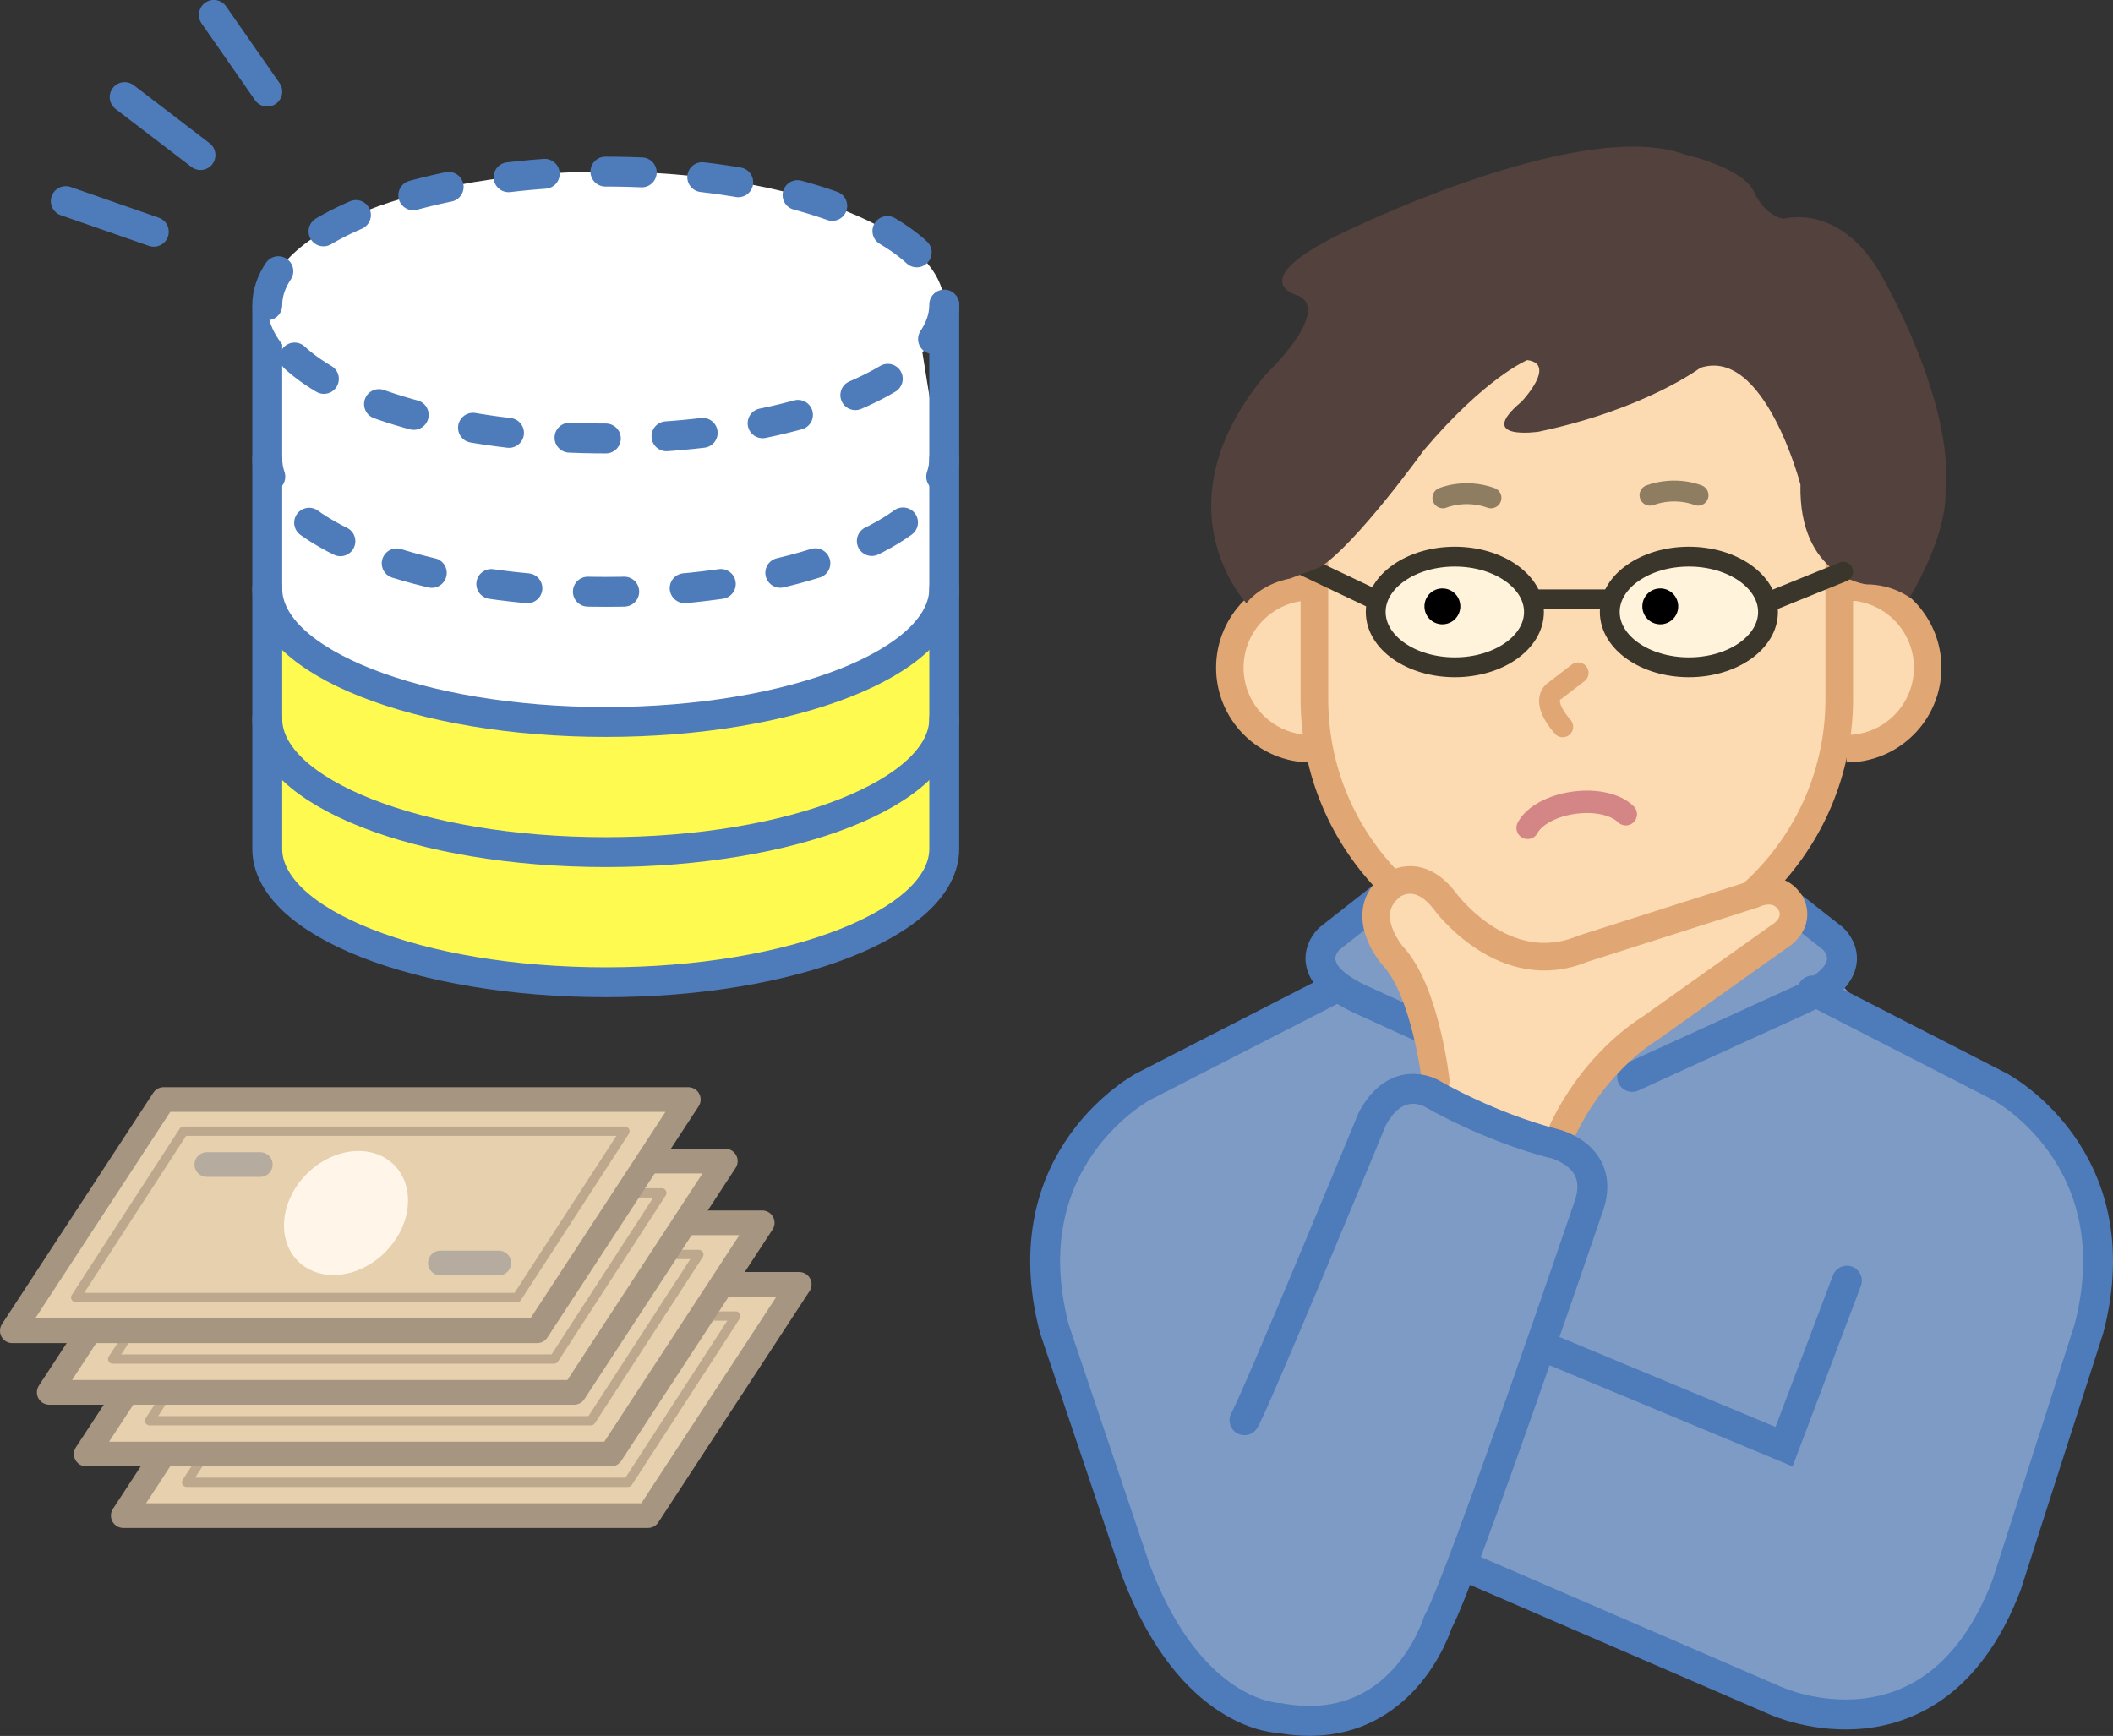 <?xml version="1.0" encoding="UTF-8"?>
<svg id="_レイヤー_2" data-name="レイヤー 2" xmlns="http://www.w3.org/2000/svg" viewBox="0 0 166.11 136.47">
  <rect x="0" y="0" width="166.11" height="136.47" fill="#333333" stroke="none"/>
  <defs>
    <style>
      .cls-1 {
        stroke: #bda88e;
        stroke-width: .73px;
      }

      .cls-1, .cls-2, .cls-3, .cls-4, .cls-5, .cls-6, .cls-7, .cls-8, .cls-9, .cls-10, .cls-11, .cls-12, .cls-13, .cls-14 {
        fill: none;
      }

      .cls-1, .cls-2, .cls-3, .cls-4, .cls-5, .cls-6, .cls-7, .cls-8, .cls-9, .cls-11, .cls-12, .cls-13, .cls-14 {
        stroke-linecap: round;
      }

      .cls-1, .cls-2, .cls-6, .cls-7, .cls-9, .cls-11, .cls-14 {
        stroke-linejoin: round;
      }

      .cls-2 {
        stroke: #a69580;
      }

      .cls-2, .cls-9 {
        stroke-width: 1.94px;
      }

      .cls-15 {
        fill: #fff4db;
      }

      .cls-3 {
        stroke-dasharray: 2.86 4.77 2.86 4.77;
      }

      .cls-3, .cls-4, .cls-5, .cls-8, .cls-10, .cls-12, .cls-13 {
        stroke-miterlimit: 10;
      }

      .cls-3, .cls-4, .cls-8, .cls-11, .cls-13 {
        stroke: #4e7bba;
        stroke-width: 2.35px;
      }

      .cls-4 {
        stroke-dasharray: 2.86 4.76;
      }

      .cls-16 {
        fill: #fffa4f;
      }

      .cls-17 {
        fill: #fff;
      }

      .cls-5 {
        stroke: #d48686;
        stroke-width: 1.76px;
      }

      .cls-18 {
        fill: #7d9bc4;
      }

      .cls-6, .cls-7 {
        stroke-width: 1.64px;
      }

      .cls-6, .cls-10, .cls-14 {
        stroke: #e0a673;
      }

      .cls-7 {
        stroke: #8f7d62;
      }

      .cls-8 {
        stroke-dasharray: 2.86 4.76 2.86 4.76;
      }

      .cls-9 {
        stroke: #b5ab9f;
      }

      .cls-10 {
        stroke-width: 2.16px;
      }

      .cls-19 {
        fill: #fff5e8;
      }

      .cls-20 {
        fill: #e6d0ad;
      }

      .cls-21 {
        fill: #fcdab2;
      }

      .cls-12 {
        stroke: #3b362b;
        stroke-width: 1.56px;
      }

      .cls-14 {
        stroke-width: 2.17px;
      }

      .cls-22 {
        fill: #52413c;
      }
    </style>
  </defs>
  <g id="_レイヤー_1-2" data-name="レイヤー 1">
    <g>
      <path class="cls-18" d="M81.93,97.49l5.07-9.96s12.53-4.6,16.47-9.74c.73-.95.38-1.89,1.13-2.76,3.14-3.65,5.66-5.59,9-5.59l19.75-2.76s6.01,3.12,10.98,8.88c.47.54-.16,1.11.31,1.7,3.24,4.1,19.36,11.08,19.62,17.27v10.84l-7.52,22.55-6.47,6.12-7.34-.18-28.14-10.31-3.15,6.64-4.54,4.02-6.29.7-8.39-4.54-7.52-21.85-2.97-11.01Z"/>
      <path class="cls-16" d="M21.27,68.82s7.87,7.6,25.96,7.87c0,0,21.5-1.05,27.53-8.13l-.26-19.32-53.75-1.31.52,20.89Z"/>
      <path class="cls-13" d="M108.66,70.53l-4.15,3.26s-2.67,2.37,2.37,4.74l13.42,6.13"/>
      <path class="cls-13" d="M139.95,70.53l4.15,3.26s2.67,2.37-2.37,4.74l-13.42,6.13"/>
      <path class="cls-21" d="M139.47,24.31c-.08-18.28-27.67-5.14-33.58,0,0,0-.25,11.11-3.36,21.33,0,0-5.33,2.02-5.33,6.32,0,0-.54,6.42,6.12,6.12,0,0,1.48,11.7,14.66,17.93,0,0,.36,3.71,5.93,4.3,0,0,4.15-1.04,5.78-5.33,0,0,10.81-3.7,15.11-15.9,0,0,6.27-.79,6.72-6.72,0,0,.24-4.86-5.98-5.16,0,0,6.72-8.86,1.24-11.83,0,0-7.01-8.69-7.31-11.06"/>
      <path class="cls-15" d="M120.59,48.11c0,2.4-2.79,4.35-6.22,4.35s-6.22-1.95-6.22-4.35,2.79-4.35,6.22-4.35,6.22,1.95,6.22,4.35"/>
      <ellipse class="cls-12" cx="114.37" cy="48.11" rx="6.22" ry="4.35"/>
      <path class="cls-15" d="M138.99,48.11c0,2.4-2.79,4.35-6.22,4.35s-6.22-1.95-6.22-4.35,2.79-4.35,6.22-4.35,6.22,1.95,6.22,4.35"/>
      <ellipse class="cls-12" cx="132.77" cy="48.11" rx="6.22" ry="4.35"/>
      <line class="cls-12" x1="120.73" y1="47.12" x2="126.21" y2="47.12"/>
      <polyline class="cls-11" points="118.53 76.16 124.36 81.49 129.79 75.96"/>
      <path d="M114.8,47.67c0,.78-.63,1.41-1.41,1.41s-1.41-.63-1.41-1.41.63-1.41,1.41-1.41,1.41.63,1.41,1.41"/>
      <path d="M131.93,47.67c0,.78-.63,1.41-1.41,1.41s-1.41-.63-1.41-1.41.63-1.41,1.41-1.41,1.41.63,1.41,1.41"/>
      <path class="cls-5" d="M120.09,65.08c.49-.94,1.92-1.75,3.69-1.98,1.73-.23,3.28.16,4.03.91"/>
      <path class="cls-10" d="M145.17,58.86c3.52,0,6.37-2.85,6.37-6.37s-2.85-6.37-6.37-6.37"/>
      <path class="cls-7" d="M113.43,39.14s1.72-.74,3.78,0"/>
      <path class="cls-7" d="M133.49,38.93s-1.72-.74-3.78,0"/>
      <path class="cls-10" d="M103.05,58.86c-3.52,0-6.37-2.85-6.37-6.37s2.85-6.37,6.37-6.37"/>
      <path class="cls-14" d="M144.59,41.66v13.28c0,11.39-9.24,20.63-20.63,20.63s-20.63-9.24-20.63-20.63v-13.28"/>
      <line class="cls-15" x1="102.04" y1="44.26" x2="108.06" y2="47.12"/>
      <line class="cls-12" x1="102.04" y1="44.26" x2="108.06" y2="47.12"/>
      <path class="cls-22" d="M133.69,28.9s-4.3,3.26-12.74,5.04c0,0-5.04.74-1.33-2.37,0,0,2.81-2.96.44-3.26,0,0-3.26,1.33-8.15,7.11,0,0-5.33,7.41-8.15,9.18l-2.37.89s-2.07.3-3.41,1.93c0,0-7.11-7.56,1.48-17.93,0,0,5.18-4.89,2.67-6.22,0,0-4.59-1.04,3.26-4.89,0,0,18.81-9.33,27.11-6.22,0,0,4.74,1.04,5.48,3.11,0,0,.74,1.63,2.22,1.93,0,0,4.44-1.33,7.7,4.44,0,0,5.78,9.93,5.04,17.04,0,0,.3,2.96-2.81,8.3,0,0-1.33-1.04-3.41-1.04,0,0-5.33-.59-5.18-7.85,0,0-2.82-10.82-7.85-9.18"/>
      <line class="cls-15" x1="139.54" y1="47.12" x2="144.9" y2="44.95"/>
      <line class="cls-12" x1="139.54" y1="47.12" x2="144.9" y2="44.95"/>
      <path class="cls-6" d="M124.06,52.9l-1.8,1.38s-1.33.64.59,2.86"/>
      <path class="cls-21" d="M112.87,84.99s-.79-7.12-3.41-9.88c0,0-2.88-3.32,0-5.51,0,0,2.01-1.53,4.11,1.22,0,0,4.63,6.38,10.88,3.76l13.42-4.28s1.84-.96,2.89.7c0,0,.96,1.49-1.01,2.71l-10.09,7.17s-4.81,2.8-7.34,9.18"/>
      <path class="cls-14" d="M112.87,84.99s-.79-7.12-3.41-9.88c0,0-2.88-3.32,0-5.51,0,0,2.01-1.53,4.11,1.22,0,0,4.63,6.38,10.88,3.76l13.42-4.28s1.84-.96,2.89.7c0,0,.96,1.49-1.01,2.71l-10.09,7.17s-4.81,2.8-7.34,9.18"/>
      <path class="cls-13" d="M97.83,111.65c.92-1.57,10.05-23.69,10.05-23.69,1.97-3.67,4.72-1.97,4.72-1.97,0,0,4.37,2.58,9.61,3.93,0,0,3.93.92,2.75,4.72,0,0-10.09,29.63-11.93,32.91,0,0-2.8,9.26-12.41,7.52,0,0-6.99,0-11.36-11.71l-6.38-18.92c-3.51-13.49,7.02-19.03,7.02-19.03l14.72-7.55"/>
      <path class="cls-16" d="M74.23,56.5c0,5.79-11.92,10.49-26.61,10.49s-26.61-4.7-26.61-10.49"/>
      <path class="cls-13" d="M74.23,56.5c0,5.79-11.92,10.49-26.61,10.49s-26.61-4.7-26.61-10.49"/>
      <path class="cls-17" d="M47.62,56.76l-11.14-1.83s-16.52-1.57-15.73-12.85v-19.93h50.87l3.41,21.24s-1.57,13.37-27.4,13.37"/>
      <path class="cls-13" d="M21.01,24.25v42.48c0,5.79,11.92,10.49,26.61,10.49s26.61-4.7,26.61-10.49V23.98"/>
      <line class="cls-13" x1="16.81" y1="1.17" x2="21.01" y2="7.2"/>
      <line class="cls-13" x1="9.8" y1="7.63" x2="15.76" y2="12.19"/>
      <line class="cls-13" x1="5.17" y1="15.81" x2="12.09" y2="18.22"/>
      <path class="cls-13" d="M74.23,46.27c0,5.79-11.92,10.49-26.61,10.49s-26.61-4.7-26.61-10.49"/>
      <path class="cls-13" d="M74.23,36.05c0,.48-.08.96-.24,1.42"/>
      <path class="cls-4" d="M70.99,41.07c-1.24.9-2.81,1.71-4.64,2.43"/>
      <path class="cls-8" d="M64.1,44.28c-4.53,1.41-10.26,2.25-16.48,2.25-11.63,0-21.51-2.94-25.14-7.04"/>
      <path class="cls-13" d="M21.25,37.47c-.16-.46-.24-.94-.24-1.42"/>
      <path class="cls-17" d="M74.23,23.98c0,5.79-11.92,10.49-26.61,10.49s-26.61-4.7-26.61-10.49,11.92-10.49,26.61-10.49,26.61,4.7,26.61,10.49"/>
      <ellipse class="cls-3" cx="47.62" cy="23.98" rx="26.61" ry="10.49"/>
      <polyline class="cls-13" points="121.78 106.04 140.25 113.73 145.19 100.68"/>
      <path class="cls-13" d="M142.48,77.87l14.72,7.55s10.53,5.54,7.02,19.03l-6.47,20.14c-5.63,14.78-18.1,9.14-18.1,9.14l-23.98-10.37"/>
      <polygon class="cls-20" points="50.94 119.15 9.69 119.15 21.57 100.97 62.83 100.97 50.94 119.15"/>
      <polygon class="cls-2" points="50.94 119.15 9.69 119.15 21.57 100.97 62.83 100.97 50.94 119.15"/>
      <polygon class="cls-20" points="49.37 116.53 14.67 116.53 23.15 103.46 57.85 103.46 49.37 116.53"/>
      <polygon class="cls-1" points="49.37 116.53 14.67 116.53 23.15 103.46 57.85 103.46 49.37 116.53"/>
      <path class="cls-19" d="M39,112.97c-2.09,2.09-5.16,2.4-6.86.7-1.7-1.7-1.39-4.77.7-6.86,2.09-2.09,5.16-2.4,6.86-.7,1.7,1.7,1.39,4.77-.7,6.86"/>
      <line class="cls-9" x1="24.98" y1="106.09" x2="29.18" y2="106.09"/>
      <line class="cls-9" x1="43.34" y1="113.82" x2="47.93" y2="113.82"/>
      <polygon class="cls-20" points="48.03 114.31 6.78 114.31 18.67 96.13 59.92 96.13 48.03 114.31"/>
      <polygon class="cls-2" points="48.03 114.31 6.78 114.31 18.67 96.13 59.92 96.13 48.03 114.31"/>
      <polygon class="cls-20" points="46.46 111.69 11.76 111.69 20.24 98.62 54.94 98.62 46.46 111.69"/>
      <polygon class="cls-1" points="46.46 111.69 11.76 111.69 20.24 98.62 54.94 98.62 46.46 111.69"/>
      <path class="cls-19" d="M36.1,108.13c-2.09,2.09-5.16,2.4-6.86.7-1.7-1.7-1.39-4.77.7-6.86,2.09-2.09,5.16-2.4,6.86-.7,1.7,1.7,1.39,4.77-.7,6.86"/>
      <line class="cls-9" x1="22.08" y1="101.24" x2="26.27" y2="101.24"/>
      <line class="cls-9" x1="40.43" y1="108.98" x2="45.02" y2="108.98"/>
      <polygon class="cls-20" points="45.13 109.46 3.87 109.46 15.76 91.28 57.02 91.28 45.13 109.46"/>
      <polygon class="cls-2" points="45.13 109.46 3.87 109.46 15.76 91.28 57.02 91.28 45.13 109.46"/>
      <polygon class="cls-20" points="43.56 106.84 8.86 106.84 17.33 93.78 52.03 93.78 43.56 106.84"/>
      <polygon class="cls-1" points="43.56 106.84 8.86 106.84 17.33 93.78 52.03 93.78 43.56 106.84"/>
      <path class="cls-19" d="M33.19,103.29c-2.09,2.09-5.16,2.4-6.86.7-1.7-1.7-1.39-4.77.7-6.86,2.09-2.09,5.16-2.4,6.86-.7,1.7,1.7,1.39,4.77-.7,6.86"/>
      <line class="cls-9" x1="19.17" y1="96.4" x2="23.36" y2="96.4"/>
      <line class="cls-9" x1="37.52" y1="104.13" x2="42.11" y2="104.13"/>
      <polygon class="cls-20" points="42.22 104.62 .97 104.62 12.86 86.44 54.11 86.44 42.22 104.62"/>
      <polygon class="cls-2" points="42.22 104.62 .97 104.62 12.86 86.44 54.11 86.44 42.22 104.62"/>
      <polygon class="cls-20" points="40.65 102 5.95 102 14.43 88.93 49.13 88.93 40.65 102"/>
      <polygon class="cls-1" points="40.65 102 5.95 102 14.43 88.93 49.13 88.93 40.65 102"/>
      <path class="cls-19" d="M30.28,98.44c-2.09,2.09-5.16,2.4-6.86.7-1.7-1.7-1.39-4.77.7-6.86,2.09-2.09,5.16-2.4,6.86-.7,1.7,1.7,1.39,4.77-.7,6.86"/>
      <line class="cls-9" x1="16.26" y1="91.55" x2="20.46" y2="91.55"/>
      <line class="cls-9" x1="34.62" y1="99.29" x2="39.21" y2="99.29"/>
    </g>
  </g>
</svg>